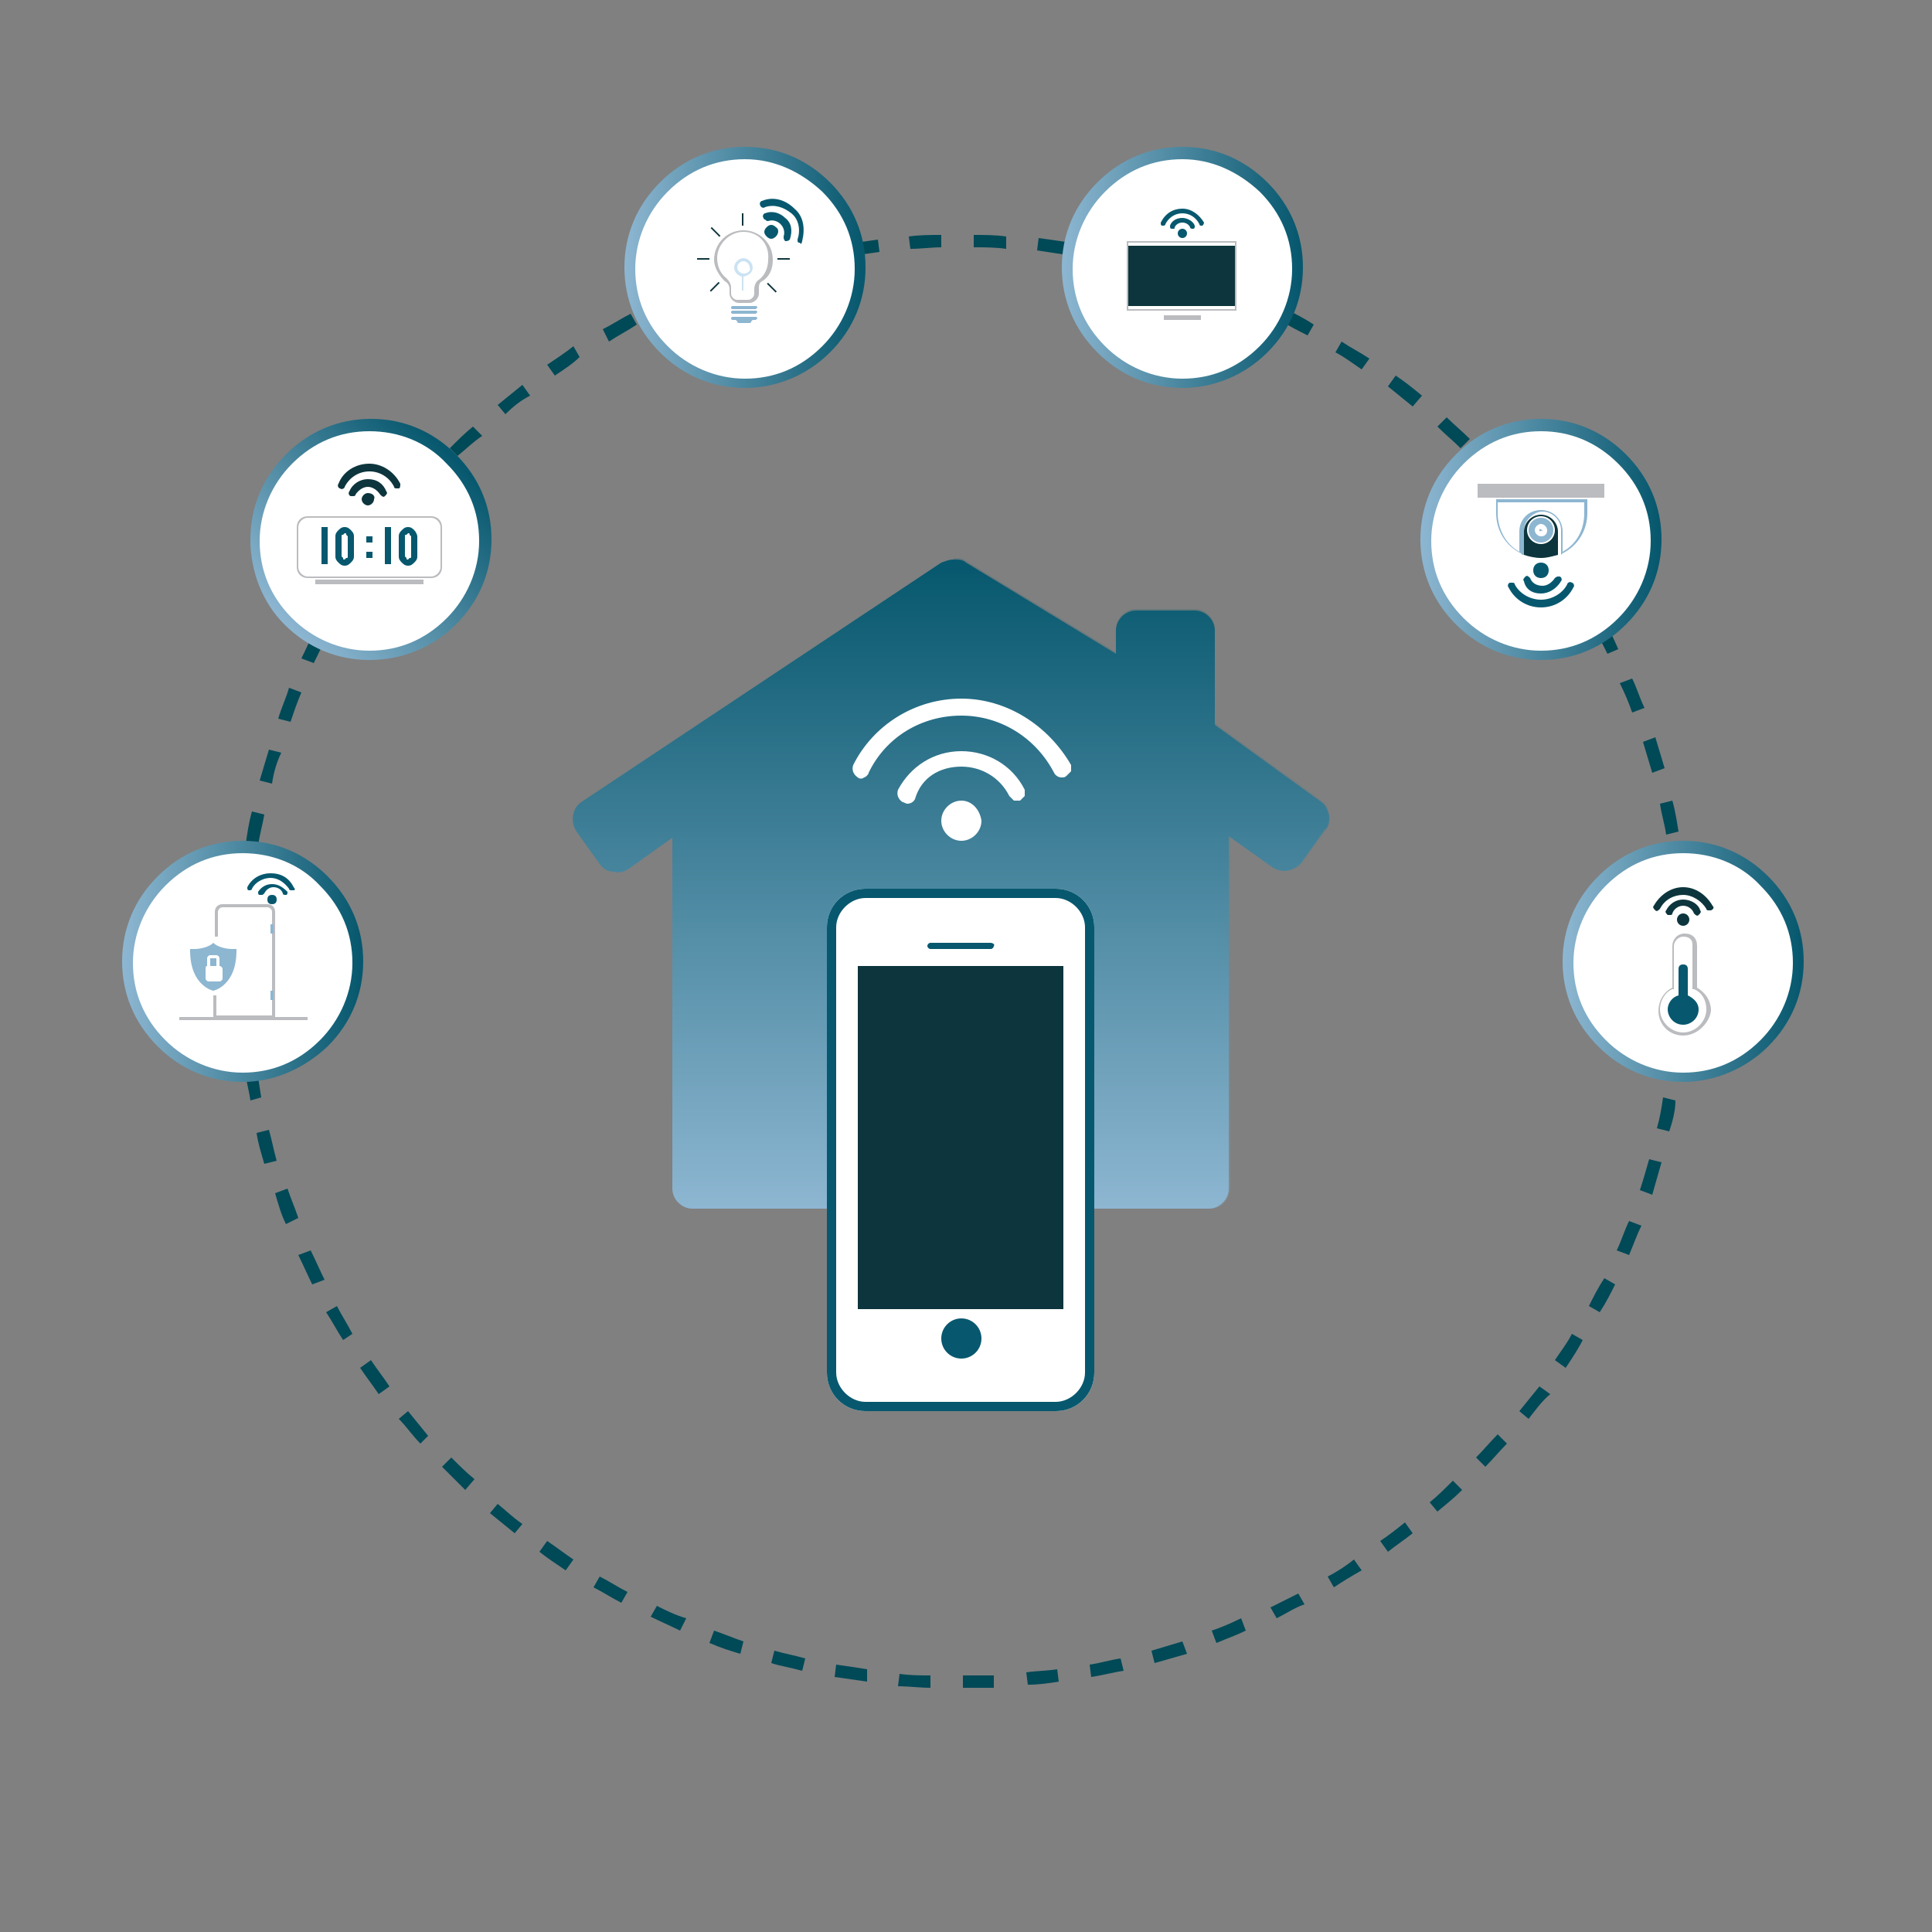 <?xml version="1.0" encoding="utf-8"?>
<!-- Generator: Adobe Illustrator 26.0.1, SVG Export Plug-In . SVG Version: 6.00 Build 0)  -->
<svg version="1.1" id="Layer_1" xmlns="http://www.w3.org/2000/svg" xmlns:xlink="http://www.w3.org/1999/xlink" x="0px" y="0px"
	 viewBox="0 0 125 125" style="enable-background:new 0 0 125 125;" xml:space="preserve">
<rect x="0" y="0" width="125" height="125" fill="#808080" stroke="none"/>
<style type="text/css">
	.st0{fill:url(#SVGID_1_);}
	.st1{opacity:0.2;}
	.st2{fill:url(#SVGID_00000134931480659153861200000003891624232171279282_);}
	.st3{fill:#FFFFFF;}
	.st4{fill:#07586E;}
	.st5{fill:#0D353D;}
	.st6{fill:#004957;}
	.st7{fill:url(#SVGID_00000109009165144730000930000007067083695065196948_);}
	.st8{fill:url(#SVGID_00000095323368143952674820000001516861069669163669_);}
	.st9{fill:url(#SVGID_00000165224005641029709760000017241379221438042522_);}
	.st10{fill:url(#SVGID_00000106868490850075427970000003563398461320567702_);}
	.st11{fill:url(#SVGID_00000051347920932178943270000018058854790309588899_);}
	.st12{fill:url(#SVGID_00000079464691182680359580000006062516674775138193_);}
	.st13{fill:#CBE3F2;}
	.st14{fill:#8DB6D1;}
	.st15{fill:#BBBCBF;}
</style>
<linearGradient id="SVGID_1_" gradientUnits="userSpaceOnUse" x1="61.529" y1="78.158" x2="61.529" y2="36.087">
	<stop  offset="0" style="stop-color:#8DB6D1"/>
	<stop  offset="0.986" style="stop-color:#07586E"/>
</linearGradient>
<path class="st0" d="M86,52.8c-0.1-0.4-0.2-0.7-0.5-0.9l-6.9-5v-6.1c0-0.7-0.6-1.3-1.3-1.3h-3.8c-0.7,0-1.3,0.6-1.3,1.3v1.5
	l-9.7-5.9c-0.2-0.2-0.5-0.2-0.8-0.2c-0.3,0-0.5,0.1-0.8,0.2L37.6,51.9c-0.6,0.4-0.7,1.3-0.3,1.9l1.5,2.1c0.2,0.3,0.5,0.5,0.9,0.5
	c0.4,0.1,0.7,0,1-0.2l2.8-2v22.7c0,0.7,0.6,1.3,1.3,1.3h16.7h16.7c0.7,0,1.3-0.6,1.3-1.3V54.1l2.8,2c0.6,0.4,1.4,0.3,1.9-0.3
	l1.5-2.1C86,53.5,86,53.1,86,52.8z"/>
<g class="st1">
	
		<linearGradient id="SVGID_00000062893712964038908920000004274698186330877831_" gradientUnits="userSpaceOnUse" x1="73.764" y1="78.158" x2="73.764" y2="36.087">
		<stop  offset="0" style="stop-color:#8DB6D1"/>
		<stop  offset="0.986" style="stop-color:#07586E"/>
	</linearGradient>
	<path style="fill:url(#SVGID_00000062893712964038908920000004274698186330877831_);" d="M79.6,76.8V54.1l2.8,2
		c0.6,0.4,1.4,0.3,1.9-0.3l1.5-2.1c0.2-0.3,0.3-0.6,0.2-1c-0.1-0.4-0.2-0.7-0.5-0.9l-6.9-5v-6.1c0-0.7-0.6-1.3-1.3-1.3h-3.8
		c-0.7,0-1.3,0.6-1.3,1.3v1.5l-9.7-5.9c-0.2-0.2-0.5-0.2-0.8-0.2v42.1h16.7C79,78.2,79.6,77.6,79.6,76.8z"/>
</g>
<g>
	<g>
		<path class="st3" d="M62.2,51.8c-0.7,0-1.3,0.6-1.3,1.3c0,0.7,0.6,1.3,1.3,1.3c0.7,0,1.3-0.6,1.3-1.3
			C63.4,52.4,62.9,51.8,62.2,51.8z"/>
	</g>
	<g>
		<path class="st3" d="M62.2,45.2c-3,0-5.7,1.7-7,4.3c-0.1,0.3,0,0.6,0.3,0.8c0.1,0.1,0.3,0.1,0.4,0c0.1,0,0.3-0.2,0.3-0.3
			c1.1-2.3,3.4-3.7,6-3.7c2.5,0,4.8,1.4,6,3.7c0.1,0.2,0.3,0.3,0.5,0.3c0.1,0,0.2,0,0.3-0.1c0.1-0.1,0.2-0.2,0.3-0.3
			c0-0.1,0-0.3,0-0.4v0C67.8,46.9,65.1,45.2,62.2,45.2z"/>
	</g>
	<g>
		<path class="st3" d="M62.2,49.6c1.3,0,2.5,0.7,3.1,1.9c0.1,0.1,0.2,0.2,0.3,0.3c0.1,0,0.3,0,0.4,0c0.1-0.1,0.2-0.2,0.3-0.3
			c0-0.1,0-0.3,0-0.4c-0.8-1.6-2.4-2.5-4.1-2.5c-1.8,0-3.3,1-4.1,2.5c-0.1,0.3,0,0.6,0.3,0.8c0.1,0,0.2,0.1,0.3,0.1
			c0.2,0,0.4-0.1,0.5-0.3C59.6,50.3,60.8,49.6,62.2,49.6z"/>
	</g>
</g>
<g>
	<g>
		<g>
			<path class="st3" d="M68.3,91.3H56c-1.4,0-2.5-1.1-2.5-2.5V60c0-1.4,1.1-2.5,2.5-2.5h12.3c1.4,0,2.5,1.1,2.5,2.5v28.8
				C70.8,90.2,69.7,91.3,68.3,91.3z"/>
		</g>
	</g>
	<g>
		<g>
			<path class="st4" d="M68.3,91.3H56c-1.4,0-2.5-1.1-2.5-2.5V60c0-1.4,1.1-2.5,2.5-2.5h12.3c1.4,0,2.5,1.1,2.5,2.5v28.8
				C70.8,90.2,69.7,91.3,68.3,91.3z M56,58.1c-1,0-1.9,0.9-1.9,1.9v28.8c0,1,0.9,1.9,1.9,1.9h12.3c1,0,1.9-0.9,1.9-1.9V60
				c0-1-0.9-1.9-1.9-1.9H56z"/>
		</g>
	</g>
	<circle class="st4" cx="62.2" cy="86.6" r="1.3"/>
	<rect x="55.5" y="62.5" class="st5" width="13.3" height="22.2"/>
	<path class="st4" d="M64.1,61h-3.9c-0.1,0-0.2,0.1-0.2,0.2l0,0c0,0.1,0.1,0.2,0.2,0.2h3.9c0.1,0,0.2-0.1,0.2-0.2l0,0
		C64.4,61.1,64.2,61,64.1,61z"/>
</g>
<g>
	<path class="st6" d="M62.3,109.2l0-0.8h0c0.7,0,1.4,0,2,0l0,0.8C63.7,109.2,63,109.2,62.3,109.2z M60.2,109.2
		c-0.7,0-1.4-0.1-2.1-0.1l0.1-0.8c0.7,0.1,1.4,0.1,2,0.1L60.2,109.2z M66.5,109l-0.1-0.8c0.7-0.1,1.4-0.1,2-0.2l0.1,0.8
		C67.9,108.9,67.2,109,66.5,109z M56.1,108.8c-0.7-0.1-1.4-0.2-2.1-0.3l0.1-0.8c0.7,0.1,1.4,0.2,2,0.3L56.1,108.8z M70.6,108.5
		l-0.1-0.8c0.7-0.1,1.3-0.3,2-0.4l0.2,0.8C72,108.2,71.3,108.4,70.6,108.5z M51.9,108.1c-0.7-0.2-1.4-0.3-2-0.5l0.2-0.8
		c0.7,0.2,1.3,0.3,2,0.5L51.9,108.1z M74.7,107.6l-0.2-0.8c0.7-0.2,1.3-0.4,2-0.6l0.3,0.8C76.1,107.2,75.4,107.4,74.7,107.6z
		 M47.9,107c-0.7-0.2-1.3-0.4-2-0.7l0.3-0.8c0.6,0.2,1.3,0.5,1.9,0.7L47.9,107z M78.7,106.3l-0.3-0.8c0.6-0.2,1.3-0.5,1.9-0.8
		l0.3,0.8C80,105.8,79.4,106,78.7,106.3z M44,105.5c-0.6-0.3-1.3-0.6-1.9-0.9l0.4-0.7c0.6,0.3,1.2,0.6,1.9,0.8L44,105.5z
		 M82.6,104.7l-0.4-0.7c0.6-0.3,1.2-0.6,1.8-0.9l0.4,0.7C83.8,104,83.2,104.4,82.6,104.7z M40.2,103.7c-0.6-0.3-1.2-0.7-1.8-1
		l0.4-0.7c0.6,0.3,1.2,0.7,1.8,1L40.2,103.7z M86.3,102.7l-0.4-0.7c0.6-0.3,1.2-0.7,1.7-1.1l0.5,0.7C87.4,102,86.9,102.3,86.3,102.7
		z M36.6,101.6c-0.6-0.4-1.2-0.8-1.7-1.2l0.5-0.7c0.6,0.4,1.1,0.8,1.7,1.2L36.6,101.6z M89.8,100.4l-0.5-0.7
		c0.6-0.4,1.1-0.8,1.6-1.2l0.5,0.7C90.9,99.6,90.3,100,89.8,100.4z M33.3,99.2c-0.5-0.4-1.1-0.9-1.6-1.3l0.5-0.6
		c0.5,0.4,1,0.9,1.6,1.3L33.3,99.2z M93,97.8l-0.5-0.6c0.5-0.4,1-0.9,1.5-1.4l0.6,0.6C94.1,96.9,93.6,97.3,93,97.8z M30.1,96.4
		c-0.5-0.5-1-1-1.5-1.5l0.6-0.6c0.5,0.5,1,1,1.5,1.4L30.1,96.4z M96.1,94.9l-0.6-0.6c0.5-0.5,0.9-1,1.4-1.5l0.6,0.6
		C97,93.9,96.6,94.4,96.1,94.9z M27.2,93.4c-0.5-0.5-0.9-1.1-1.4-1.6l0.6-0.5c0.4,0.5,0.9,1.1,1.3,1.6L27.2,93.4z M98.9,91.8
		l-0.6-0.5c0.4-0.5,0.9-1.1,1.3-1.6l0.7,0.5C99.7,90.7,99.3,91.3,98.9,91.8z M24.5,90.2c-0.4-0.6-0.8-1.1-1.2-1.7L24,88
		c0.4,0.6,0.8,1.1,1.2,1.7L24.5,90.2z M101.3,88.5l-0.7-0.5c0.4-0.6,0.8-1.1,1.1-1.7l0.7,0.4C102.1,87.3,101.7,87.9,101.3,88.5z
		 M22.2,86.7c-0.4-0.6-0.7-1.2-1.1-1.8l0.7-0.4c0.3,0.6,0.7,1.2,1,1.8L22.2,86.7z M103.5,84.9l-0.7-0.4c0.3-0.6,0.6-1.2,1-1.8
		l0.7,0.4C104.2,83.7,103.9,84.3,103.5,84.9z M20.2,83.1c-0.3-0.6-0.6-1.3-0.9-1.9l0.8-0.3c0.3,0.6,0.6,1.3,0.9,1.9L20.2,83.1z
		 M105.4,81.2l-0.8-0.3c0.3-0.6,0.5-1.3,0.8-1.9l0.8,0.3C105.9,79.9,105.7,80.5,105.4,81.2z M18.5,79.2c-0.3-0.6-0.5-1.3-0.7-2
		l0.8-0.3c0.2,0.6,0.5,1.3,0.7,1.9L18.5,79.2z M106.9,77.3l-0.8-0.3c0.2-0.6,0.4-1.3,0.6-2l0.8,0.2
		C107.3,75.9,107.1,76.6,106.9,77.3z M17.1,75.3c-0.2-0.7-0.4-1.3-0.5-2l0.8-0.2c0.2,0.7,0.3,1.3,0.5,2L17.1,75.3z M108,73.2
		l-0.8-0.2c0.2-0.7,0.3-1.3,0.4-2l0.8,0.2C108.4,71.9,108.2,72.6,108,73.2z M16.2,71.2c-0.1-0.7-0.3-1.4-0.4-2.1l0.8-0.1
		c0.1,0.7,0.2,1.4,0.3,2L16.2,71.2z M108.8,69.1L108,69c0.1-0.7,0.2-1.4,0.3-2l0.8,0.1C109,67.8,108.9,68.5,108.8,69.1z M15.5,67.1
		c-0.1-0.7-0.1-1.4-0.2-2.1l0.8,0c0,0.7,0.1,1.4,0.2,2L15.5,67.1z M109.3,65l-0.8,0c0-0.7,0.1-1.4,0.1-2.1l0.8,0
		C109.3,63.6,109.3,64.3,109.3,65z M15.3,62.9c0-0.2,0-0.5,0-0.7c0-0.5,0-0.9,0-1.4l0.8,0c0,0.5,0,0.9,0,1.4c0,0.2,0,0.5,0,0.7
		L15.3,62.9z M109.4,62.2h-0.8c0-0.7,0-1.4,0-2.1l0.8,0C109.3,60.8,109.4,61.5,109.4,62.2z M16.2,58.8l-0.8-0.1
		c0.1-0.7,0.1-1.4,0.2-2.1l0.8,0.1C16.4,57.4,16.3,58.1,16.2,58.8z M108.3,58.1c-0.1-0.7-0.1-1.4-0.2-2l0.8-0.1
		c0.1,0.7,0.2,1.4,0.2,2.1L108.3,58.1z M16.7,54.7l-0.8-0.1c0.1-0.7,0.2-1.4,0.4-2.1l0.8,0.2C17,53.3,16.8,54,16.7,54.7z M107.8,54
		c-0.1-0.7-0.3-1.3-0.4-2l0.8-0.2c0.2,0.7,0.3,1.4,0.4,2L107.8,54z M17.6,50.7l-0.8-0.2c0.2-0.7,0.4-1.3,0.6-2l0.8,0.2
		C17.9,49.3,17.7,50,17.6,50.7z M106.9,50c-0.2-0.7-0.4-1.3-0.6-2l0.8-0.3c0.2,0.7,0.4,1.3,0.6,2L106.9,50z M18.8,46.7L18,46.5
		c0.2-0.7,0.5-1.3,0.7-2l0.8,0.3C19.2,45.5,19,46.1,18.8,46.7z M105.6,46.1c-0.2-0.6-0.5-1.3-0.8-1.9l0.8-0.3
		c0.3,0.6,0.5,1.3,0.8,1.9L105.6,46.1z M20.3,42.9l-0.8-0.3c0.3-0.6,0.6-1.3,0.9-1.9l0.7,0.4C20.9,41.7,20.6,42.3,20.3,42.9z
		 M104,42.3c-0.3-0.6-0.6-1.2-0.9-1.8l0.7-0.4c0.3,0.6,0.6,1.2,0.9,1.9L104,42.3z M22.2,39.3l-0.7-0.4c0.3-0.6,0.7-1.2,1.1-1.8
		l0.7,0.4C22.9,38.1,22.5,38.7,22.2,39.3z M102.1,38.7c-0.3-0.6-0.7-1.2-1.1-1.7l0.7-0.5c0.4,0.6,0.8,1.2,1.1,1.8L102.1,38.7z
		 M24.4,35.8l-0.7-0.5c0.4-0.6,0.8-1.1,1.2-1.7l0.7,0.5C25.2,34.7,24.8,35.3,24.4,35.8z M99.9,35.2c-0.4-0.6-0.8-1.1-1.2-1.6
		l0.7-0.5c0.4,0.5,0.9,1.1,1.3,1.7L99.9,35.2z M26.9,32.6L26.2,32c0.4-0.5,0.9-1.1,1.4-1.6l0.6,0.6C27.8,31.5,27.3,32,26.9,32.6z
		 M97.3,32c-0.4-0.5-0.9-1-1.4-1.5l0.6-0.6c0.5,0.5,0.9,1,1.4,1.6L97.3,32z M29.6,29.5L29.1,29c0.5-0.5,1-1,1.5-1.4l0.6,0.6
		C30.6,28.6,30.1,29.1,29.6,29.5z M94.5,29c-0.5-0.5-1-0.9-1.5-1.4l0.6-0.6c0.5,0.5,1,0.9,1.5,1.4L94.5,29z M32.7,26.8l-0.5-0.6
		c0.5-0.4,1.1-0.9,1.6-1.3l0.5,0.7C33.7,25.9,33.2,26.3,32.7,26.8z M91.4,26.3c-0.5-0.4-1.1-0.9-1.6-1.3l0.5-0.7
		c0.6,0.4,1.1,0.8,1.7,1.3L91.4,26.3z M35.9,24.3l-0.5-0.7c0.6-0.4,1.2-0.8,1.7-1.2l0.4,0.7C37.1,23.5,36.5,23.9,35.9,24.3z
		 M88.1,23.9c-0.6-0.4-1.1-0.8-1.7-1.1l0.4-0.7c0.6,0.4,1.2,0.7,1.8,1.1L88.1,23.9z M39.4,22.1L39,21.3c0.6-0.3,1.2-0.7,1.8-1
		l0.4,0.7C40.6,21.4,40,21.7,39.4,22.1z M84.6,21.7c-0.6-0.3-1.2-0.6-1.8-1l0.4-0.7c0.6,0.3,1.2,0.6,1.8,1L84.6,21.7z M43.1,20.2
		l-0.3-0.8c0.6-0.3,1.3-0.6,1.9-0.8l0.3,0.8C44.3,19.6,43.7,19.9,43.1,20.2z M80.9,19.9c-0.6-0.3-1.3-0.5-1.9-0.8l0.3-0.8
		c0.6,0.3,1.3,0.5,1.9,0.8L80.9,19.9z M46.9,18.6l-0.3-0.8c0.7-0.2,1.3-0.5,2-0.7l0.2,0.8C48.2,18.2,47.5,18.4,46.9,18.6z
		 M77.1,18.4c-0.6-0.2-1.3-0.4-2-0.6l0.2-0.8c0.7,0.2,1.3,0.4,2,0.6L77.1,18.4z M50.8,17.4l-0.2-0.8c0.7-0.2,1.4-0.3,2-0.5l0.2,0.8
		C52.1,17.1,51.5,17.3,50.8,17.4z M73.2,17.3c-0.7-0.2-1.3-0.3-2-0.4l0.2-0.8c0.7,0.1,1.4,0.3,2,0.4L73.2,17.3z M54.8,16.6l-0.1-0.8
		c0.7-0.1,1.4-0.2,2.1-0.3l0.1,0.8C56.2,16.4,55.5,16.5,54.8,16.6z M69.1,16.5c-0.7-0.1-1.4-0.2-2-0.3l0.1-0.8
		c0.7,0.1,1.4,0.2,2.1,0.3L69.1,16.5z M58.9,16.1l-0.1-0.8c0.7-0.1,1.4-0.1,2.1-0.1l0,0.8C60.3,16,59.6,16.1,58.9,16.1z M65.1,16.1
		C64.4,16,63.7,16,63,16l0-0.8c0.7,0,1.4,0,2.1,0.1L65.1,16.1z"/>
</g>
<g>
	<path class="st3" d="M99.7,27.5L99.7,27.5c-2,0-3.8,0.8-5.2,2.2v0c-1.4,1.4-2.2,3.3-2.2,5.2v0c0,2,0.8,3.8,2.2,5.2l0,0
		c1.4,1.4,3.3,2.2,5.2,2.2h0c2,0,3.8-0.8,5.2-2.2h0c1.4-1.4,2.2-3.3,2.2-5.2v0c0-2-0.8-3.8-2.2-5.2l0,0
		C103.5,28.3,101.7,27.5,99.7,27.5z"/>
	
		<linearGradient id="SVGID_00000150784839956713347730000015568955591596924034_" gradientUnits="userSpaceOnUse" x1="91.93" y1="34.947" x2="107.455" y2="34.947">
		<stop  offset="0" style="stop-color:#8DB6D1"/>
		<stop  offset="0.986" style="stop-color:#07586E"/>
	</linearGradient>
	<path style="fill:url(#SVGID_00000150784839956713347730000015568955591596924034_);" d="M99.7,42.7c-2.1,0-4-0.8-5.5-2.3
		c-1.5-1.5-2.3-3.4-2.3-5.5s0.8-4,2.3-5.5c1.5-1.5,3.4-2.3,5.5-2.3s4,0.8,5.5,2.3c1.5,1.5,2.3,3.4,2.3,5.5s-0.8,4-2.3,5.5
		C103.7,41.9,101.8,42.7,99.7,42.7z M99.7,27.9c-1.9,0-3.6,0.7-5,2.1c-1.3,1.3-2.1,3.1-2.1,5s0.7,3.6,2.1,5c1.3,1.3,3.1,2.1,5,2.1
		s3.6-0.7,5-2.1c1.3-1.3,2.1-3.1,2.1-5s-0.7-3.6-2.1-5C103.3,28.6,101.6,27.9,99.7,27.9z"/>
</g>
<g>
	<path class="st3" d="M48.2,10L48.2,10c-2,0-3.8,0.8-5.2,2.2h0c-1.4,1.4-2.2,3.3-2.2,5.2l0,0c0,2,0.8,3.8,2.2,5.2h0
		c1.4,1.4,3.3,2.2,5.2,2.2h0c2,0,3.8-0.8,5.2-2.2l0,0c1.4-1.4,2.2-3.3,2.2-5.2l0,0c0-2-0.8-3.8-2.2-5.2l0,0C52,10.7,50.1,10,48.2,10
		z"/>
	
		<linearGradient id="SVGID_00000068655418625826323460000007585727448714054554_" gradientUnits="userSpaceOnUse" x1="40.414" y1="17.365" x2="55.939" y2="17.365">
		<stop  offset="0" style="stop-color:#8DB6D1"/>
		<stop  offset="0.986" style="stop-color:#07586E"/>
	</linearGradient>
	<path style="fill:url(#SVGID_00000068655418625826323460000007585727448714054554_);" d="M48.2,25.1c-2.1,0-4-0.8-5.5-2.3
		c-1.5-1.5-2.3-3.4-2.3-5.5c0-2.1,0.8-4,2.3-5.5c1.5-1.5,3.4-2.3,5.5-2.3c2.1,0,4,0.8,5.5,2.3c1.5,1.5,2.3,3.4,2.3,5.5
		c0,2.1-0.8,4-2.3,5.5C52.2,24.3,50.2,25.1,48.2,25.1z M48.2,10.3c-1.9,0-3.6,0.7-5,2.1c-1.3,1.3-2.1,3.1-2.1,5c0,1.9,0.7,3.6,2.1,5
		c1.3,1.3,3.1,2.1,5,2.1c1.9,0,3.6-0.7,5-2.1c1.3-1.3,2.1-3.1,2.1-5c0-1.9-0.7-3.6-2.1-5C51.8,11.1,50.1,10.3,48.2,10.3z"/>
</g>
<g>
	<path class="st3" d="M76.5,10L76.5,10c-2,0-3.8,0.8-5.2,2.2l0,0c-1.4,1.4-2.2,3.3-2.2,5.2l0,0c0,2,0.8,3.8,2.2,5.2l0,0
		c1.4,1.4,3.3,2.2,5.2,2.2l0,0c2,0,3.8-0.8,5.2-2.2l0,0c1.4-1.4,2.2-3.3,2.2-5.2l0,0c0-2-0.8-3.8-2.2-5.2l0,0
		C80.3,10.7,78.4,10,76.5,10z"/>
	
		<linearGradient id="SVGID_00000013903975455524598890000006260950292919918727_" gradientUnits="userSpaceOnUse" x1="68.709" y1="17.365" x2="84.234" y2="17.365">
		<stop  offset="0" style="stop-color:#8DB6D1"/>
		<stop  offset="0.986" style="stop-color:#07586E"/>
	</linearGradient>
	<path style="fill:url(#SVGID_00000013903975455524598890000006260950292919918727_);" d="M76.5,25.1c-2.1,0-4-0.8-5.5-2.3
		c-1.5-1.5-2.3-3.4-2.3-5.5c0-2.1,0.8-4,2.3-5.5c1.5-1.5,3.4-2.3,5.5-2.3c2.1,0,4,0.8,5.5,2.3c1.5,1.5,2.3,3.4,2.3,5.5
		c0,2.1-0.8,4-2.3,5.5C80.5,24.3,78.5,25.1,76.5,25.1z M76.5,10.3c-1.9,0-3.6,0.7-5,2.1c-1.3,1.3-2.1,3.1-2.1,5c0,1.9,0.7,3.6,2.1,5
		c1.3,1.3,3.1,2.1,5,2.1c1.9,0,3.6-0.7,5-2.1c1.3-1.3,2.1-3.1,2.1-5c0-1.9-0.7-3.6-2.1-5C80.1,11.1,78.4,10.3,76.5,10.3z"/>
</g>
<g>
	<path class="st3" d="M108.9,54.8L108.9,54.8c-2,0-3.8,0.8-5.2,2.2l0,0c-1.4,1.4-2.2,3.3-2.2,5.2l0,0c0,2,0.8,3.8,2.2,5.2l0,0
		c1.4,1.4,3.3,2.2,5.2,2.2h0c2,0,3.8-0.8,5.2-2.2h0c1.4-1.4,2.2-3.3,2.2-5.2l0,0c0-2-0.8-3.8-2.2-5.2h0
		C112.8,55.6,110.9,54.8,108.9,54.8z"/>
	
		<linearGradient id="SVGID_00000057128604543198017390000004818747321139657124_" gradientUnits="userSpaceOnUse" x1="101.175" y1="62.189" x2="116.7" y2="62.189">
		<stop  offset="0" style="stop-color:#8DB6D1"/>
		<stop  offset="0.986" style="stop-color:#07586E"/>
	</linearGradient>
	<path style="fill:url(#SVGID_00000057128604543198017390000004818747321139657124_);" d="M108.9,70c-2.1,0-4-0.8-5.5-2.3
		c-1.5-1.5-2.3-3.4-2.3-5.5c0-2.1,0.8-4,2.3-5.5c1.5-1.5,3.4-2.3,5.5-2.3c2.1,0,4,0.8,5.5,2.3c1.5,1.5,2.3,3.4,2.3,5.5
		c0,2.1-0.8,4-2.3,5.5C113,69.1,111,70,108.9,70z M108.9,55.2c-1.9,0-3.6,0.7-5,2.1c-1.3,1.3-2.1,3.1-2.1,5c0,1.9,0.7,3.6,2.1,5
		c1.3,1.3,3.1,2.1,5,2.1c1.9,0,3.6-0.7,5-2.1c1.3-1.3,2.1-3.1,2.1-5c0-1.9-0.7-3.6-2.1-5C112.6,55.9,110.8,55.2,108.9,55.2z"/>
</g>
<g>
	<path class="st3" d="M15.7,54.8L15.7,54.8c-2,0-3.8,0.8-5.2,2.2h0c-1.4,1.4-2.2,3.3-2.2,5.2l0,0c0,2,0.8,3.8,2.2,5.2h0
		c1.4,1.4,3.3,2.2,5.2,2.2l0,0c2,0,3.8-0.8,5.2-2.2l0,0c1.4-1.4,2.2-3.3,2.2-5.2l0,0c0-2-0.8-3.8-2.2-5.2l0,0
		C19.6,55.6,17.7,54.8,15.7,54.8z"/>
	
		<linearGradient id="SVGID_00000068678156454193592030000000348245095272710051_" gradientUnits="userSpaceOnUse" x1="7.948" y1="62.189" x2="23.473" y2="62.189">
		<stop  offset="0" style="stop-color:#8DB6D1"/>
		<stop  offset="0.986" style="stop-color:#07586E"/>
	</linearGradient>
	<path style="fill:url(#SVGID_00000068678156454193592030000000348245095272710051_);" d="M15.7,70c-2.1,0-4-0.8-5.5-2.3
		c-1.5-1.5-2.3-3.4-2.3-5.5c0-2.1,0.8-4,2.3-5.5c1.5-1.5,3.4-2.3,5.5-2.3c2.1,0,4,0.8,5.5,2.3c1.5,1.5,2.3,3.4,2.3,5.5
		c0,2.1-0.8,4-2.3,5.5C19.7,69.1,17.8,70,15.7,70z M15.7,55.2c-1.9,0-3.6,0.7-5,2.1c-1.3,1.3-2.1,3.1-2.1,5c0,1.9,0.7,3.6,2.1,5
		c1.3,1.3,3.1,2.1,5,2.1c1.9,0,3.6-0.7,5-2.1c1.3-1.3,2.1-3.1,2.1-5c0-1.9-0.7-3.6-2.1-5C19.4,55.9,17.6,55.2,15.7,55.2z"/>
</g>
<g>
	<path class="st3" d="M23.9,27.5L23.9,27.5c-2,0-3.8,0.8-5.2,2.2v0c-1.4,1.4-2.2,3.3-2.2,5.2v0c0,2,0.8,3.8,2.2,5.2l0,0
		c1.4,1.4,3.3,2.2,5.2,2.2h0c2,0,3.8-0.8,5.2-2.2h0c1.4-1.4,2.2-3.3,2.2-5.2v0c0-2-0.8-3.8-2.2-5.2l0,0
		C27.8,28.3,25.9,27.5,23.9,27.5z"/>
	
		<linearGradient id="SVGID_00000138530877436676407370000003154065719545412494_" gradientUnits="userSpaceOnUse" x1="18.459" y1="40.436" x2="29.436" y2="29.459">
		<stop  offset="0" style="stop-color:#8DB6D1"/>
		<stop  offset="0.986" style="stop-color:#07586E"/>
	</linearGradient>
	<path style="fill:url(#SVGID_00000138530877436676407370000003154065719545412494_);" d="M23.9,42.7c-2.1,0-4-0.8-5.5-2.3
		C17,39,16.2,37,16.2,34.9s0.8-4,2.3-5.5c1.5-1.5,3.4-2.3,5.5-2.3s4,0.8,5.5,2.3c1.5,1.5,2.3,3.4,2.3,5.5s-0.8,4-2.3,5.5
		C28,41.9,26,42.7,23.9,42.7z M23.9,27.9c-1.9,0-3.6,0.7-5,2.1c-1.3,1.3-2.1,3.1-2.1,5s0.7,3.6,2.1,5c1.3,1.3,3.1,2.1,5,2.1
		c1.9,0,3.6-0.7,5-2.1c1.3-1.3,2.1-3.1,2.1-5s-0.7-3.6-2.1-5C27.6,28.6,25.8,27.9,23.9,27.9z"/>
</g>
<g>
	<g>
		<path class="st4" d="M50.2,14.7c-0.2-0.2-0.4-0.2-0.6,0c-0.2,0.2-0.2,0.4,0,0.6c0.2,0.2,0.4,0.2,0.6,0
			C50.4,15.1,50.4,14.8,50.2,14.7z"/>
		<path class="st4" d="M51.9,15.6c0.2-0.8,0.1-1.6-0.5-2.1c-0.6-0.6-1.4-0.8-2.1-0.5c-0.1,0-0.2,0.2-0.1,0.3c0,0.1,0.2,0.2,0.3,0.1
			c0.6-0.2,1.2,0,1.7,0.4s0.6,1.1,0.4,1.7c0,0.1,0,0.2,0.1,0.2c0,0,0.1,0,0.1,0.1C51.8,15.8,51.9,15.7,51.9,15.6z"/>
		<path class="st4" d="M50.8,14.1c-0.3-0.3-0.8-0.5-1.3-0.3c-0.1,0-0.2,0.2-0.1,0.3c0,0,0,0.1,0.1,0.1c0.1,0.1,0.1,0.1,0.2,0.1
			c0.3-0.1,0.6,0,0.8,0.2c0.2,0.2,0.3,0.5,0.2,0.8c0,0.1,0,0.2,0.1,0.3c0.1,0,0.2,0,0.3-0.1C51.3,14.9,51.2,14.4,50.8,14.1z"/>
	</g>
	<path class="st13" d="M48.7,17.3c0-0.3-0.3-0.6-0.6-0.6c-0.3,0-0.6,0.3-0.6,0.6c0,0.3,0.2,0.5,0.5,0.6v0.9h0.1v-0.9
		C48.5,17.8,48.7,17.6,48.7,17.3z M48.1,17.7c-0.2,0-0.4-0.2-0.4-0.4c0-0.2,0.2-0.4,0.4-0.4c0.2,0,0.4,0.2,0.4,0.4
		C48.6,17.5,48.4,17.7,48.1,17.7z"/>
	<g>
		<rect x="48" y="13.8" class="st5" width="0.1" height="0.8"/>
	</g>
	<g>
		<rect x="50.3" y="16.7" class="st5" width="0.8" height="0.1"/>
	</g>
	<g>
		<rect x="45.1" y="16.7" class="st5" width="0.8" height="0.1"/>
	</g>
	<g>
		<rect x="45.9" y="18.5" transform="matrix(0.707 -0.707 0.707 0.707 0.395 38.175)" class="st5" width="0.8" height="0.1"/>
	</g>
	<g>
		<rect x="49.9" y="18.2" transform="matrix(0.707 -0.707 0.707 0.707 1.472 40.775)" class="st5" width="0.1" height="0.8"/>
	</g>
	<g>
		<rect x="46.2" y="14.6" transform="matrix(0.707 -0.707 0.707 0.707 2.993 37.102)" class="st5" width="0.1" height="0.8"/>
	</g>
	<path class="st14" d="M48.5,20.9h-0.7c0,0-0.1,0-0.1-0.1l-0.1-0.1h1.1l-0.1,0.1C48.6,20.9,48.5,20.9,48.5,20.9z"/>
	<path class="st14" d="M48.9,20h-1.5c-0.1,0-0.1-0.1-0.1-0.1l0,0c0-0.1,0.1-0.1,0.1-0.1h1.5c0.1,0,0.1,0.1,0.1,0.1v0
		C49,19.9,48.9,20,48.9,20z"/>
	<path class="st14" d="M48.9,20.3h-1.5c-0.1,0-0.1-0.1-0.1-0.1l0,0c0-0.1,0.1-0.1,0.1-0.1h1.5c0.1,0,0.1,0.1,0.1,0.1v0
		C49,20.2,48.9,20.3,48.9,20.3z"/>
	<path class="st14" d="M48.9,20.7h-1.5c-0.1,0-0.1-0.1-0.1-0.1l0,0c0-0.1,0.1-0.1,0.1-0.1h1.5c0.1,0,0.1,0.1,0.1,0.1v0
		C49,20.6,48.9,20.7,48.9,20.7z"/>
	<g>
		<path class="st15" d="M48.5,19.6h-0.7c-0.3,0-0.6-0.3-0.6-0.6v-0.3c0-0.2-0.1-0.4-0.3-0.5c-0.4-0.4-0.7-0.9-0.7-1.4
			c0-1,0.8-1.9,1.9-1.9c0,0,0,0,0,0c1,0,1.9,0.8,1.9,1.9c0,0.6-0.2,1.1-0.7,1.4c-0.2,0.1-0.2,0.3-0.2,0.5V19
			C49.1,19.3,48.8,19.6,48.5,19.6z M48.1,15c-0.9,0-1.7,0.8-1.7,1.7c0,0.5,0.2,1,0.6,1.3c0.2,0.2,0.3,0.4,0.3,0.6V19
			c0,0.2,0.2,0.4,0.4,0.4h0.7c0.2,0,0.4-0.2,0.4-0.4v-0.3c0-0.2,0.1-0.5,0.3-0.6c0.4-0.3,0.6-0.8,0.6-1.3C49.8,15.8,49.1,15,48.1,15
			z"/>
	</g>
</g>
<g>
	<rect x="73" y="15.9" class="st5" width="7" height="3.9"/>
	<g>
		<path class="st15" d="M80,20.1h-7.1v-4.5H80V20.1z M73,20h6.9v-4.3H73V20z"/>
	</g>
	<rect x="75.3" y="20.4" class="st15" width="2.4" height="0.3"/>
	<g>
		<circle class="st4" cx="76.5" cy="15.1" r="0.3"/>
		<path class="st4" d="M77.9,14.4c-0.3-0.5-0.8-0.9-1.4-0.9c-0.6,0-1.1,0.3-1.4,0.9c0,0.1,0,0.2,0.1,0.2c0.1,0,0.2,0,0.2-0.1
			c0.2-0.4,0.6-0.7,1.1-0.7c0.5,0,0.9,0.3,1.1,0.7c0,0.1,0.1,0.1,0.1,0.1c0,0,0,0,0.1,0C77.9,14.5,77.9,14.4,77.9,14.4z"/>
		<path class="st4" d="M76.5,14.1c-0.4,0-0.7,0.2-0.8,0.5c0,0.1,0,0.2,0.1,0.2c0,0,0,0,0.1,0c0.1,0,0.1,0,0.1-0.1
			c0.1-0.2,0.3-0.3,0.5-0.3c0.2,0,0.4,0.1,0.5,0.3c0,0.1,0.1,0.1,0.2,0.1c0.1,0,0.1-0.1,0.1-0.2C77.2,14.3,76.8,14.1,76.5,14.1z"/>
	</g>
</g>
<g>
	<g>
		<path class="st14" d="M98.5,35.9l-0.1-0.1c-1-0.5-1.6-1.5-1.6-2.6v-0.9h5.9v0.9c0,1.1-0.6,2.1-1.6,2.6l-0.1,0.1v-1.6
			c0-0.7-0.6-1.2-1.2-1.2s-1.2,0.6-1.2,1.2V35.9z M96.9,32.5v0.7c0,1,0.5,2,1.4,2.5v-1.3c0-0.8,0.6-1.4,1.4-1.4s1.4,0.6,1.4,1.4v1.3
			c0.9-0.5,1.4-1.4,1.4-2.5v-0.7H96.9z"/>
	</g>
	<path class="st5" d="M99.7,36.1c0.4,0,0.7-0.1,1.1-0.2v-1.5c0-0.6-0.5-1.1-1.1-1.1s-1.1,0.5-1.1,1.1v1.5
		C98.9,36,99.3,36.1,99.7,36.1L99.7,36.1z"/>
	<rect x="95.6" y="31.3" class="st15" width="8.2" height="0.9"/>
	<g>
		<path class="st4" d="M99.7,37.4c0.3,0,0.5-0.2,0.5-0.5c0-0.3-0.2-0.5-0.5-0.5c-0.3,0-0.5,0.2-0.5,0.5
			C99.2,37.2,99.4,37.4,99.7,37.4z"/>
		<path class="st4" d="M97.6,38c0.4,0.8,1.2,1.3,2.1,1.3c0.9,0,1.7-0.5,2.1-1.3c0.1-0.1,0-0.3-0.1-0.3c-0.1-0.1-0.3,0-0.3,0.1
			c-0.3,0.6-1,1-1.7,1c-0.7,0-1.4-0.4-1.7-1c0-0.1-0.1-0.1-0.2-0.1c0,0-0.1,0-0.1,0C97.6,37.7,97.5,37.9,97.6,38z"/>
		<path class="st4" d="M99.7,38.4c0.5,0,1-0.3,1.3-0.8c0.1-0.1,0-0.3-0.1-0.3c0,0-0.1,0-0.1,0c-0.1,0-0.2,0.1-0.2,0.1
			c-0.2,0.3-0.5,0.5-0.8,0.5c-0.4,0-0.7-0.2-0.8-0.5c-0.1-0.1-0.2-0.2-0.3-0.1c-0.1,0.1-0.2,0.2-0.1,0.3
			C98.7,38.1,99.1,38.4,99.7,38.4z"/>
	</g>
	<g>
		<circle class="st3" cx="99.7" cy="34.3" r="0.9"/>
		<circle class="st14" cx="99.7" cy="34.3" r="0.8"/>
		<path class="st3" d="M100.1,34.3c0-0.2-0.2-0.4-0.4-0.4c-0.2,0-0.4,0.2-0.4,0.4c0,0.2,0.2,0.4,0.4,0.4
			C99.9,34.7,100.1,34.6,100.1,34.3z"/>
		<path class="st14" d="M99.8,34.3C99.8,34.3,99.7,34.2,99.8,34.3c-0.2-0.1-0.2-0.1-0.2,0C99.6,34.4,99.6,34.4,99.8,34.3
			C99.7,34.4,99.8,34.4,99.8,34.3z"/>
	</g>
</g>
<g>
	<g>
		<path class="st15" d="M108.9,67c-0.9,0-1.6-0.7-1.6-1.6c0-0.6,0.3-1.2,0.9-1.5v-2.7c0-0.4,0.3-0.8,0.8-0.8s0.8,0.3,0.8,0.8v2.7
			c0.5,0.3,0.9,0.8,0.9,1.5C110.6,66.2,109.8,67,108.9,67z M108.9,60.6c-0.3,0-0.6,0.3-0.6,0.6V64l-0.1,0c-0.5,0.2-0.8,0.8-0.8,1.3
			c0,0.8,0.7,1.5,1.5,1.5c0.8,0,1.5-0.7,1.5-1.5c0-0.6-0.3-1.1-0.8-1.3l-0.1,0v-2.9C109.5,60.8,109.3,60.6,108.9,60.6z"/>
	</g>
	<path class="st4" d="M109.2,64.4v-1.7c0-0.2-0.1-0.3-0.3-0.3l0,0c-0.2,0-0.3,0.1-0.3,0.3v1.7c-0.4,0.1-0.7,0.5-0.7,0.9
		c0,0.5,0.4,1,1,1c0.5,0,1-0.4,1-1C109.9,64.9,109.6,64.6,109.2,64.4z"/>
	<g>
		<circle class="st5" cx="108.9" cy="59.5" r="0.4"/>
		<path class="st5" d="M110.8,58.6c-0.4-0.7-1.1-1.2-1.9-1.2s-1.5,0.5-1.9,1.2c-0.1,0.1,0,0.2,0.1,0.3c0.1,0.1,0.2,0,0.3-0.1
			c0.3-0.6,0.9-0.9,1.5-0.9c0.6,0,1.2,0.4,1.5,0.9c0,0.1,0.1,0.1,0.2,0.1c0,0,0.1,0,0.1,0C110.9,58.8,110.9,58.7,110.8,58.6z"/>
		<path class="st5" d="M108.9,58.2c-0.5,0-0.9,0.3-1.1,0.7c-0.1,0.1,0,0.2,0.1,0.3c0,0,0.1,0,0.1,0c0.1,0,0.2,0,0.2-0.1
			c0.1-0.3,0.4-0.5,0.7-0.5c0.3,0,0.6,0.2,0.7,0.5c0.1,0.1,0.2,0.2,0.3,0.1c0.1-0.1,0.2-0.2,0.1-0.3
			C109.9,58.5,109.4,58.2,108.9,58.2z"/>
	</g>
</g>
<g>
	<g>
		<path class="st15" d="M27.9,33.4h-8c-0.4,0-0.7,0.3-0.7,0.7v2.6c0,0.4,0.3,0.7,0.7,0.7h8c0.4,0,0.7-0.3,0.7-0.7v-2.6
			C28.6,33.7,28.3,33.4,27.9,33.4z M28.5,36.7c0,0.3-0.3,0.6-0.6,0.6h-8c-0.3,0-0.6-0.3-0.6-0.6v-2.6c0-0.3,0.3-0.6,0.6-0.6h8
			c0.3,0,0.6,0.3,0.6,0.6V36.7z"/>
		<rect x="20.4" y="37.5" class="st15" width="7" height="0.3"/>
		<g>
			<path class="st4" d="M22.3,34.1c-0.2,0-0.3,0.1-0.4,0.2c-0.1,0.1-0.2,0.2-0.2,0.4V36c0,0.2,0.1,0.3,0.2,0.4
				c0.1,0.1,0.2,0.2,0.4,0.2c0.2,0,0.3-0.1,0.4-0.2c0.1-0.1,0.2-0.2,0.2-0.4v-1.3c0-0.2-0.1-0.3-0.2-0.4
				C22.6,34.2,22.5,34.1,22.3,34.1z M22.5,36c0,0.1,0,0.1-0.1,0.1c0,0-0.1,0.1-0.1,0.1c-0.1,0-0.1,0-0.1-0.1c0,0-0.1-0.1-0.1-0.1
				v-1.3c0-0.1,0-0.1,0.1-0.1c0,0,0.1-0.1,0.1-0.1c0.1,0,0.1,0,0.1,0.1c0,0,0.1,0.1,0.1,0.1V36z"/>
			<rect x="23.7" y="35.7" class="st4" width="0.4" height="0.4"/>
			<rect x="23.7" y="34.7" class="st4" width="0.4" height="0.4"/>
			<path class="st4" d="M26.8,34.3c-0.1-0.1-0.2-0.2-0.4-0.2c-0.2,0-0.3,0.1-0.4,0.2c-0.1,0.1-0.2,0.2-0.2,0.4V36
				c0,0.2,0.1,0.3,0.2,0.4c0.1,0.1,0.2,0.2,0.4,0.2c0.2,0,0.3-0.1,0.4-0.2c0.1-0.1,0.2-0.2,0.2-0.4v-1.3
				C27,34.6,26.9,34.4,26.8,34.3z M26.6,36c0,0.1,0,0.1-0.1,0.1c0,0-0.1,0.1-0.1,0.1c-0.1,0-0.1,0-0.1-0.1c0,0-0.1-0.1-0.1-0.1v-1.3
				c0-0.1,0-0.1,0.1-0.1c0,0,0.1-0.1,0.1-0.1c0.1,0,0.1,0,0.1,0.1c0,0,0.1,0.1,0.1,0.1V36z"/>
			<rect x="20.8" y="34.1" class="st4" width="0.4" height="2.4"/>
			<rect x="24.9" y="34.1" class="st4" width="0.4" height="2.4"/>
		</g>
	</g>
	<g>
		<path class="st5" d="M23.8,31.9c-0.2,0-0.4,0.2-0.4,0.4c0,0.2,0.2,0.4,0.4,0.4c0.2,0,0.4-0.2,0.4-0.4
			C24.3,32.1,24.1,31.9,23.8,31.9z"/>
		<path class="st5" d="M25.9,31.3c-0.4-0.8-1.2-1.3-2-1.3c-0.9,0-1.7,0.5-2,1.3c-0.1,0.1,0,0.3,0.1,0.3c0.1,0.1,0.3,0,0.3-0.1
			c0.3-0.6,0.9-1,1.6-1c0.7,0,1.3,0.4,1.6,1c0,0.1,0.1,0.1,0.2,0.1c0,0,0.1,0,0.1,0C25.9,31.6,25.9,31.4,25.9,31.3z"/>
		<path class="st5" d="M23.8,31c-0.5,0-1,0.3-1.2,0.8c-0.1,0.1,0,0.3,0.1,0.3c0,0,0.1,0,0.1,0c0.1,0,0.2,0,0.2-0.1
			c0.2-0.3,0.5-0.5,0.8-0.5c0.3,0,0.6,0.2,0.8,0.5c0.1,0.1,0.2,0.2,0.3,0.1c0.1-0.1,0.2-0.2,0.1-0.3C24.8,31.3,24.4,31,23.8,31z"/>
	</g>
</g>
<g>
	<g>
		<path class="st15" d="M17.7,65.9h-3.9v-1.5h0.2v1.3h3.6v-6.7c0-0.2-0.2-0.3-0.3-0.3h-2.9c-0.2,0-0.3,0.2-0.3,0.3v1.6h-0.2v-1.6
			c0-0.3,0.2-0.5,0.5-0.5h2.9c0.3,0,0.5,0.2,0.5,0.5V65.9z"/>
	</g>
	<rect x="17.5" y="59.8" class="st14" width="0.2" height="0.6"/>
	<rect x="17.5" y="64.1" class="st14" width="0.2" height="0.6"/>
	<g>
		<rect x="11.6" y="65.8" class="st15" width="8.3" height="0.2"/>
	</g>
	<g>
		<path class="st4" d="M17.6,57.9c-0.2,0-0.3,0.1-0.3,0.3c0,0.2,0.1,0.3,0.3,0.3c0.2,0,0.3-0.1,0.3-0.3C17.9,58,17.8,57.9,17.6,57.9
			z"/>
		<path class="st4" d="M19,57.4c-0.3-0.6-0.8-0.9-1.5-0.9c-0.6,0-1.2,0.3-1.5,0.9c0,0.1,0,0.2,0.1,0.2c0.1,0,0.2,0,0.2-0.1
			c0.2-0.4,0.7-0.7,1.2-0.7c0.5,0,0.9,0.3,1.2,0.7c0,0.1,0.1,0.1,0.2,0.1c0,0,0.1,0,0.1,0C19.1,57.6,19.1,57.5,19,57.4z"/>
		<path class="st4" d="M17.6,57.2c-0.4,0-0.7,0.2-0.9,0.5c0,0.1,0,0.2,0.1,0.2c0,0,0.1,0,0.1,0c0.1,0,0.1,0,0.2-0.1
			c0.1-0.2,0.3-0.4,0.6-0.4c0.2,0,0.5,0.1,0.6,0.4c0,0.1,0.1,0.1,0.2,0.1c0.1,0,0.1-0.1,0.1-0.2C18.3,57.4,18,57.2,17.6,57.2z"/>
	</g>
	<path class="st14" d="M15.3,61.5C15.3,61.5,15.3,61.5,15.3,61.5c0,0,0-0.1,0-0.1c0,0,0,0,0,0c0,0,0,0,0,0c0,0-0.1,0-0.3,0
		c-0.3,0-0.9-0.1-1.2-0.4c0,0,0,0,0,0c0,0,0,0,0,0c-0.3,0.3-0.9,0.4-1.2,0.4c-0.2,0-0.3,0-0.3,0c0,0,0,0,0,0c0,0,0,0,0,0
		c0,0,0,0.1,0,0.1c0,0,0,0,0,0c0,0,0,0,0,0c0,0,0,0,0,0c0,2.3,1.5,2.6,1.5,2.6s0,0,0,0c0,0,0,0,0,0S15.3,63.8,15.3,61.5
		C15.3,61.5,15.3,61.5,15.3,61.5C15.3,61.5,15.3,61.5,15.3,61.5z"/>
	<path class="st3" d="M14.2,62.5V62c0-0.1-0.1-0.2-0.2-0.2h-0.4c-0.1,0-0.2,0.1-0.2,0.2v0.5c-0.1,0-0.1,0.1-0.1,0.2v0.6
		c0,0.1,0.1,0.2,0.2,0.2h0.7c0.1,0,0.2-0.1,0.2-0.2v-0.6C14.4,62.6,14.3,62.5,14.2,62.5z M14,62v0.5h-0.4l0-0.5L14,62z"/>
</g>
</svg>
